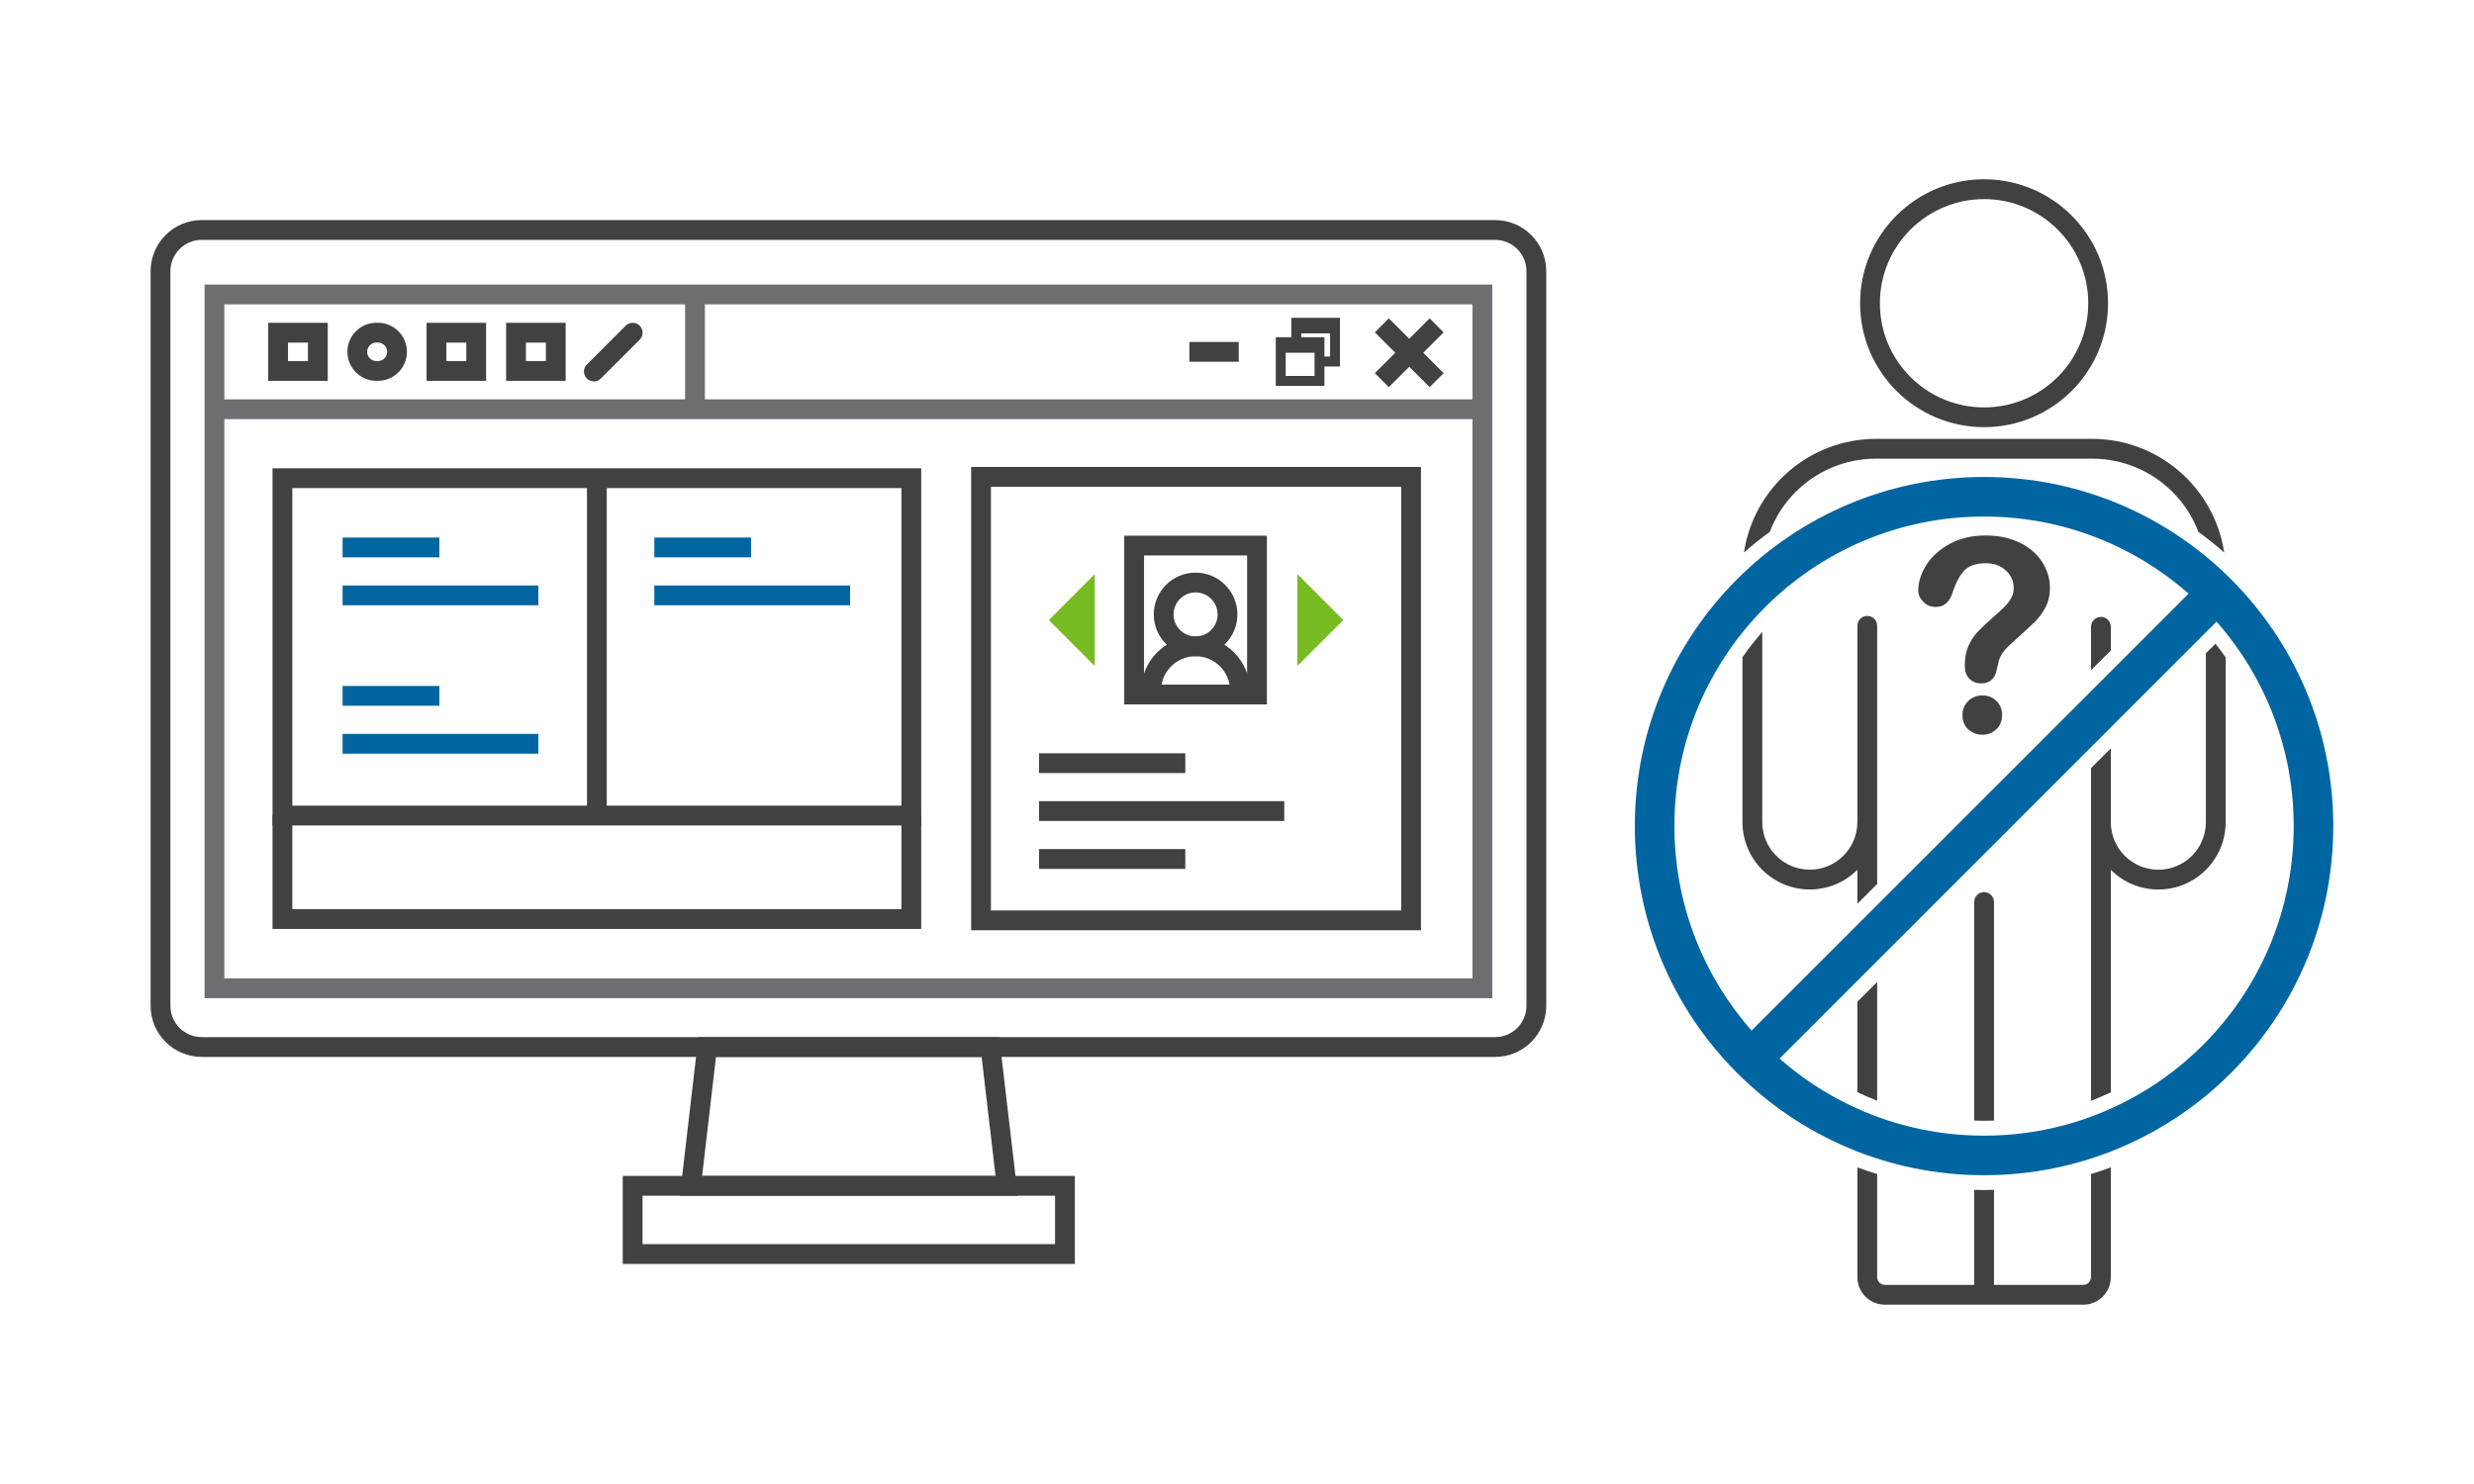 <?xml version="1.0" encoding="UTF-8"?> <svg xmlns="http://www.w3.org/2000/svg" id="Layer_1" data-name="Layer 1" viewBox="0 0 500 300"><defs><style> .cls-1 { stroke-width: 8px; } .cls-1, .cls-2, .cls-3, .cls-4, .cls-5, .cls-6 { fill: none; stroke-miterlimit: 10; } .cls-1, .cls-5 { stroke: #0065a0; } .cls-2 { stroke-linecap: round; } .cls-2, .cls-3, .cls-6 { stroke: #414042; } .cls-2, .cls-4, .cls-5, .cls-6 { stroke-width: 4px; } .cls-7 { fill: #76bb21; } .cls-3 { stroke-width: 2px; } .cls-4 { stroke: #6d6e71; } .cls-8 { fill: #414042; } </style></defs><g id="Layer_1-2" data-name="Layer 1"><g><g><path class="cls-8" d="M400.99,36.24c-13.84,0-25.06,11.22-25.06,25.06s11.22,25.05,25.06,25.05,25.05-11.21,25.05-25.05c0-13.84-11.22-25.04-25.05-25.06Zm14.88,39.96c-3.81,3.81-9.06,6.16-14.88,6.16s-11.08-2.35-14.89-6.16c-3.82-3.82-6.17-9.07-6.17-14.89s2.35-11.07,6.17-14.89c3.81-3.81,9.07-6.16,14.89-6.17,5.82,0,11.07,2.36,14.88,6.17,3.82,3.82,6.17,9.07,6.17,14.89s-2.35,11.07-6.17,14.89Z"></path><path class="cls-8" d="M377.38,124.51c-1.11,0-2,.89-2,2v39.69c-.01,2.66-1.08,5.05-2.82,6.79s-4.13,2.82-6.79,2.82-5.05-1.08-6.8-2.82c-1.74-1.74-2.81-4.13-2.81-6.79v-38.45c-1.42,1.63-2.76,3.33-4,5.1v33.35c0,7.51,6.09,13.61,13.61,13.61,3.75,0,7.14-1.52,9.61-3.98v6.88l4-4v-52.2c0-1.11-.9-2-2-2Zm47.22,.2c-1.11,0-2,.89-2,2v8.78l4-4v-4.78c0-1.11-.9-2-2-2Zm23.15,5.43l-1.94,1.94v34.13c0,2.66-1.07,5.05-2.81,6.79-1.75,1.74-4.13,2.82-6.79,2.82s-5.05-1.08-6.8-2.82c-1.74-1.74-2.81-4.13-2.81-6.79v-14.92l-4,4v67.26c1.35-.53,2.69-1.11,4-1.73v-44.98c2.46,2.46,5.85,3.98,9.61,3.98,7.51,0,13.6-6.1,13.6-13.61v-33.31c-.66-.95-1.35-1.87-2.06-2.76Zm-25.15,107.2v20.84c-.01,.86-.71,1.57-1.58,1.57h-18.03v-19.21c-.64,.02-1.28,.03-1.92,.03h-.28c-.6,0-1.2,0-1.8-.03v19.21h-18.04c-.87,0-1.57-.71-1.57-1.57v-20.84c-1.35-.41-2.68-.86-4-1.35v22.19c0,3.08,2.49,5.57,5.57,5.57h40.07c3.08,0,5.57-2.49,5.58-5.57v-22.2c-1.31,.5-2.65,.95-4,1.36Zm-43.22-38.83l-4,4v18.28c1.31,.62,2.64,1.2,4,1.73v-24.01Zm21.61-18.16c-1.11,0-2,.89-2,2v44.18c.66,.03,1.33,.04,2,.04s1.34,0,2-.04v-44.18c0-1.11-.9-2-2-2Zm21.82-91.63h-43.65c-13.54,0-24.76,9.98-26.7,22.98,1.67-1.48,3.41-2.87,5.21-4.18,1.16-3.06,2.96-5.8,5.23-8.07,4.16-4.16,9.9-6.73,16.26-6.73h43.65c6.36,0,12.1,2.57,16.27,6.73,2.27,2.27,4.06,5.01,5.22,8.07,1.8,1.31,3.54,2.7,5.21,4.18-1.94-13-13.16-22.98-26.7-22.98Z"></path><path class="cls-8" d="M400.66,140.58c-1.14,0-2.09,.38-2.87,1.14s-1.17,1.7-1.17,2.82c0,1.26,.4,2.24,1.21,2.94s1.75,1.05,2.83,1.05,1.97-.36,2.77-1.07,1.2-1.68,1.2-2.93c0-1.12-.38-2.06-1.14-2.82-.77-.75-1.71-1.13-2.83-1.13Z"></path><path class="cls-8" d="M408.12,109.67c-1.97-.95-4.24-1.42-6.81-1.42-2.77,0-5.19,.57-7.27,1.7-2.08,1.14-3.66,2.57-4.74,4.3-1.08,1.73-1.62,3.44-1.62,5.12,0,.82,.34,1.58,1.02,2.28s1.52,1.05,2.52,1.05c1.68,0,2.83-1,3.43-3.01,.64-1.92,1.42-3.37,2.34-4.35,.92-.98,2.36-1.48,4.31-1.48,1.67,0,3.03,.49,4.09,1.46,1.06,.98,1.58,2.17,1.58,3.59,0,.73-.17,1.4-.52,2.02-.35,.62-.77,1.18-1.28,1.69-.51,.5-1.33,1.25-2.46,2.25-1.3,1.13-2.32,2.12-3.09,2.94-.77,.82-1.37,1.78-1.84,2.87-.46,1.09-.69,2.38-.69,3.87,0,1.19,.31,2.08,.95,2.69,.63,.6,1.41,.91,2.33,.91,1.77,0,2.83-.92,3.17-2.77,.19-.87,.34-1.48,.44-1.82s.24-.69,.41-1.04c.18-.35,.45-.73,.81-1.14s.85-.9,1.45-1.45c2.18-1.95,3.69-3.34,4.54-4.17,.84-.83,1.57-1.8,2.18-2.94,.61-1.14,.92-2.46,.92-3.96,0-1.92-.54-3.69-1.61-5.32-1.07-1.63-2.59-2.93-4.56-3.87Z"></path></g><g><line class="cls-4" x1="140.46" y1="59.53" x2="140.46" y2="82.73"></line><rect class="cls-4" x="43.34" y="59.53" width="256.25" height="140.26"></rect><path class="cls-6" d="M302.16,211.66H40.78c-4.61,0-8.34-3.73-8.34-8.34V54.83c0-4.61,3.73-8.34,8.34-8.34H302.16c4.61,0,8.34,3.73,8.34,8.34V203.32c0,4.61-3.73,8.34-8.34,8.34Z"></path><polygon class="cls-6" points="203.45 239.72 139.65 239.72 142.92 211.66 200.17 211.66 203.45 239.72"></polygon><rect class="cls-6" x="127.86" y="239.72" width="87.37" height="13.79"></rect><line class="cls-4" x1="299.59" y1="82.73" x2="43.34" y2="82.73"></line><rect class="cls-6" x="88.21" y="67.26" width="8.03" height="7.73"></rect><path class="cls-6" d="M76.37,74.99h-.29c-2.13,0-3.87-1.73-3.87-3.87h0c0-2.13,1.73-3.87,3.87-3.87h.29c2.13,0,3.87,1.73,3.87,3.87h0c-.01,2.14-1.74,3.87-3.87,3.87Z"></path><rect class="cls-6" x="56.21" y="67.26" width="8.03" height="7.73"></rect><rect class="cls-6" x="104.29" y="67.26" width="8.03" height="7.73"></rect><g><line class="cls-6" x1="279.27" y1="76.85" x2="290.35" y2="65.77"></line><line class="cls-6" x1="290.35" y1="76.85" x2="279.27" y2="65.77"></line><line class="cls-6" x1="240.38" y1="71.13" x2="250.35" y2="71.13"></line><g><g><rect class="cls-3" x="258.84" y="69.17" width="7.83" height="7.83"></rect><rect class="cls-8" x="258.84" y="69.17" width="7.83" height="2.14"></rect></g><g><polyline class="cls-3" points="261.98 69.17 261.98 65.25 269.81 65.25 269.81 73.09 266.68 73.09"></polyline><rect class="cls-8" x="261.98" y="65.25" width="7.83" height="2.14"></rect></g></g></g><rect class="cls-6" x="57.08" y="96.67" width="127.1" height="68.2"></rect><rect class="cls-6" x="198.27" y="96.4" width="86.91" height="89.66"></rect><g><g><polygon class="cls-7" points="221.24 116.08 211.97 125.35 221.24 134.62 221.24 116.08"></polygon><polygon class="cls-7" points="262.21 134.62 271.49 125.35 262.21 116.08 262.21 134.62"></polygon></g><g><rect class="cls-6" x="229.21" y="110.29" width="24.83" height="30.11"></rect><g><circle class="cls-6" cx="241.63" cy="124.21" r="6.45"></circle><path class="cls-6" d="M232.64,139.65c0-4.97,4.03-8.99,8.99-8.99s8.99,4.03,8.99,8.99"></path></g></g></g><g><line class="cls-6" x1="209.99" y1="154.28" x2="239.55" y2="154.28"></line><line class="cls-6" x1="209.99" y1="163.96" x2="259.55" y2="163.96"></line><line class="cls-6" x1="209.99" y1="173.65" x2="239.55" y2="173.65"></line></g><g><line class="cls-5" x1="69.24" y1="110.67" x2="88.8" y2="110.67"></line><line class="cls-5" x1="69.24" y1="120.36" x2="108.8" y2="120.36"></line></g><g><line class="cls-5" x1="132.24" y1="110.67" x2="151.8" y2="110.67"></line><line class="cls-5" x1="132.24" y1="120.36" x2="171.8" y2="120.36"></line></g><g><line class="cls-5" x1="69.24" y1="140.67" x2="88.8" y2="140.67"></line><line class="cls-5" x1="69.24" y1="150.36" x2="108.8" y2="150.36"></line></g><line class="cls-2" x1="127.87" y1="67.26" x2="120.02" y2="75.1"></line><line class="cls-6" x1="120.63" y1="96.67" x2="120.63" y2="164.87"></line><polyline class="cls-6" points="184.18 164.87 184.18 185.79 57.08 185.79 57.08 164.87"></polyline></g><g><circle class="cls-1" cx="400.98" cy="167" r="66.58"></circle><line class="cls-1" x1="353.91" y1="214.08" x2="448.06" y2="119.92"></line></g></g></g></svg> 